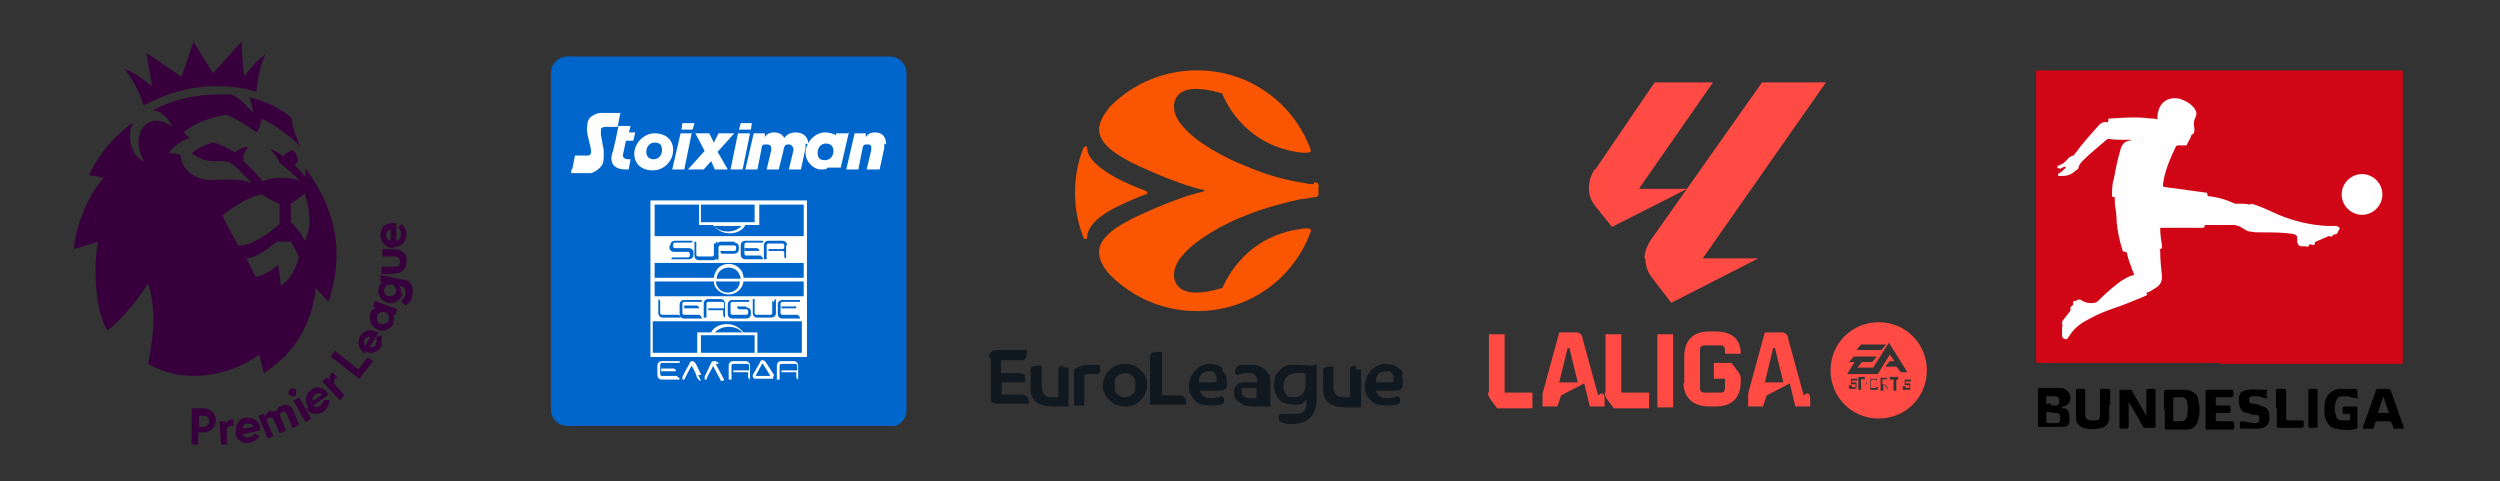 <?xml version="1.0" encoding="UTF-8"?>
<svg id="Layer_1" xmlns="http://www.w3.org/2000/svg" xmlns:xlink="http://www.w3.org/1999/xlink" version="1.1" viewBox="0 0 270 52">
  <rect x="0" y="0" width="270" height="52" fill="#333333" stroke="none"/>
  <!-- Generator: Adobe Illustrator 29.7.0, SVG Export Plug-In . SVG Version: 2.1.1 Build 23)  -->
  <defs>
    <style>
      .st0, .st1 {
        fill: none;
      }

      .st2 {
        fill: #ff4b44;
      }

      .st3 {
        fill: #37003c;
      }

      .st4 {
        fill: #fa5500;
      }

      .st1 {
        stroke: #fff;
        stroke-width: .1px;
      }

      .st5 {
        fill: #101820;
      }

      .st6 {
        clip-path: url(#clippath-1);
      }

      .st7 {
        fill: #06c;
      }

      .st8 {
        fill: #fff;
      }

      .st9 {
        fill: #d00515;
      }

      .st10 {
        fill: #fefefe;
      }

      .st11 {
        clip-path: url(#clippath);
      }
    </style>
    <clipPath id="clippath">
      <rect class="st0" x="59.4" y="6" width="38.5" height="40"/>
    </clipPath>
    <clipPath id="clippath-1">
      <rect class="st0" x="59.4" y="6" width="38.5" height="40"/>
    </clipPath>
  </defs>
  <g id="Layer_11" data-name="Layer_1">
    <g id="Layer_1-2">
      <g>
        <path class="st2" d="M172.3,18.3l6.4-9.4h6.3l-8,11.5h5.2l-8.1,4.1-1.7-2.1c-.6-.7-.8-1.4-.8-2.1s.2-1.3.6-2h.1Z"/>
        <path class="st2" d="M177.6,27.9c0-.6.3-1.4.7-2l12-17h6.9l-13.3,19h6l-9.4,4.8-2-2.6c-.6-.7-.8-1.5-.8-2.2h-.2.1Z"/>
        <g>
          <path class="st2" d="M160.8,42.3v-6.2h1.7v6.3h3v1.7h-3.8l-.6-.8c-.3-.4-.4-.6-.4-.9h.1Z"/>
          <path class="st2" d="M172.6,42.7l-1.7-6.2c0-.4-.4-.6-.6-.6h-1.9l-1.8,6.6v1.4h1.6l.4-1.2,2.5-1.3.6,2.5h1.6v-.6c0-.5,0-.6-.2-.8h-.2l-.3.2h0ZM168.4,41.3l.9-3.7h.2l.9,3.7h-2,0Z"/>
          <path class="st2" d="M173.4,42.3v-6.2h1.7v6.3h3v1.7h-3.8l-.6-.8c-.3-.4-.4-.6-.4-.9h.1Z"/>
          <rect class="st2" x="179" y="36.1" width="1.7" height="7.9"/>
          <path class="st2" d="M181.9,41.4v-2.9c0-1.7.9-2.7,2.7-2.7h.7c1.7,0,2.7.8,2.7,2.4h-1.7v-.4c0-.4-.2-.5-.5-.5h-1.7c-.4,0-.5.2-.5.5v4.1c0,.4.2.5.5.5h1.7c.4,0,.5-.2.5-.5v-1h-1.2v-1.7h1.9l.6.8c.3.3.4.6.4.9v.3c0,1.7-.9,2.7-2.7,2.7h-.7c-1.7,0-2.8-.9-2.8-2.7h0v.2s.1,0,.1,0Z"/>
          <path class="st2" d="M194.8,42.7l-1.7-6.2c0-.4-.4-.6-.6-.6h-1.9l-1.8,6.6v1.4h1.6l.4-1.2,2.5-1.3.6,2.5h1.6v-.6c0-.5,0-.6-.2-.8h-.2l-.3.2h0ZM190.6,41.3l.9-3.7h.2l.9,3.7h-2,0Z"/>
          <path class="st2" d="M203.9,41.2v.3h-.5v-.5h.4v.2c0-.2,0,0,0,0h.1Z"/>
          <path class="st2" d="M202.6,41.2v.7h-.5v-.7h.4c0-.2,0,0,0,0h.1Z"/>
          <path class="st2" d="M201.5,41.2v.3h-.5v-.5h.4v.2c0-.2,0,0,0,0h.1Z"/>
          <path class="st2" d="M201.5,41h-.5v.5h.5v-.5c0,.2,0,0,0,0ZM202.6,41h-.5v.8h.5v-.8c0,.2,0,0,0,0ZM202.6,41h-.5v.8h.5v-.8c0,.2,0,0,0,0ZM201.5,41h-.5v.5h.5v-.5c0,.2,0,0,0,0ZM201.5,41h-.5v.5h.5v-.5c0,.2,0,0,0,0ZM202.6,41h-.5v.8h.5v-.8c0,.2,0,0,0,0ZM203.8,41h-.5v.5h.5v-.5c0,.2,0,0,0,0ZM203.8,41h-.5v.5h.5v-.5c0,.2,0,0,0,0ZM202.6,41h-.5v.8h.5v-.8c0,.2,0,0,0,0ZM201.5,41h-.5v.5h.5v-.5c0,.2,0,0,0,0ZM201.5,41h-.5v.5h.5v-.5c0,.2,0,0,0,0ZM202.6,41h-.5v.8h.5v-.8c0,.2,0,0,0,0ZM203.8,41h-.5v.5h.5v-.5c0,.2,0,0,0,0ZM203.8,41h-.5v.5h.5v-.5c0,.2,0,0,0,0ZM202.6,41h-.5v.8h.5v-.8c0,.2,0,0,0,0ZM201.5,41h-.5v.5h.5v-.5c0,.2,0,0,0,0ZM202.9,34.8c-2.9,0-5.2,2.3-5.2,5.2s2.3,5.2,5.2,5.2,5.2-2.3,5.2-5.2-2.3-5.2-5.2-5.2ZM201,37.2h2.7l-.5.6h-2.7l.5-.6h0ZM200.4,41.8h0v.2h-.7v-.4h.3v.2h.4v-.3h-.5v-.6h.7v.2h-.6v.2h.5v.6h0ZM201.6,41.3h0v.2h-.6v.6h-.3v-1.4h.7v.6h.2ZM202.8,41.8v.3h-.8v-1.2h.7v.9h.1ZM202.9,40.4h-3.4l.8-1.3h-.6l.5-.6h2.5l-.5.6h-1.1l-.5.6h1.7l1.7-2.7,2,3.2h-.7l-.5-.6h-1.2l.5-.6h.5l-.5-.7-1.3,2.1h.1ZM203.9,42.2l-.3-.6h-.2v.6h-.3v-1.4h.7v.6h-.2l.3.6h-.2s.2.2.2.2ZM205.2,41h-.4v1.2h-.3v-1.2h-.4v-.3h.9v.3h.2ZM206.2,42.1h-.7v-.4h.3v.2h.4v-.3h-.5v-.6h.7v.2h-.6v.2h.5v.5h0v.4h0v-.2h0ZM206.5,40.8h-.2.2ZM206.6,41h0v-.2h0v.2-.2h0v.2h0ZM203.8,41h-.4v.5h.5v-.5h-.1ZM202.6,41h-.4v.8h.5v-.7h-.1ZM201.4,41h-.4v.5h.5v-.5h-.1ZM201.5,41h-.5v.5h.5v-.5c0,.2,0,0,0,0ZM202.6,41h-.5v.8h.5v-.8c0,.2,0,0,0,0ZM203.8,41h-.5v.5h.5v-.5c0,.2,0,0,0,0ZM203.8,41h-.5v.5h.5v-.5c0,.2,0,0,0,0ZM202.6,41h-.5v.8h.5v-.8c0,.2,0,0,0,0ZM201.5,41h-.5v.5h.5v-.5c0,.2,0,0,0,0ZM201.5,41h-.5v.5h.5v-.5c0,.2,0,0,0,0ZM202.6,41h-.5v.8h.5v-.8c0,.2,0,0,0,0ZM203.8,41h-.5v.5h.5v-.5c0,.2,0,0,0,0ZM203.8,41h-.5v.5h.5v-.5c0,.2,0,0,0,0ZM202.6,41h-.5v.8h.5v-.8c0,.2,0,0,0,0ZM201.5,41h-.5v.5h.5v-.5c0,.2,0,0,0,0ZM201.5,41h-.5v.5h.5v-.5c0,.2,0,0,0,0ZM201.5,41h-.5v.5h.5v-.5c0,.2,0,0,0,0Z"/>
          <path class="st2" d="M201.5,41.2v.3h-.5v-.5h.4v.2c0-.2,0,0,0,0h.1Z"/>
          <path class="st2" d="M202.6,41.2v.7h-.5v-.7h.4c0-.2,0,0,0,0h.1Z"/>
          <path class="st2" d="M203.9,41.2v.3h-.5v-.5h.4v.2c0-.2,0,0,0,0h.1Z"/>
        </g>
      </g>
    </g>
    <g class="st11">
      <g class="st6">
        <g>
          <path class="st7" d="M96.1,46h-34.8c-1,0-1.8-.8-1.8-1.8V7.9c0-1,.8-1.8,1.8-1.8h34.8c1,0,1.8.8,1.8,1.8v36.4c0,1-.8,1.8-1.8,1.8"/>
          <rect class="st8" x="70.3" y="21.7" width="16.8" height="16.8"/>
          <rect class="st1" x="70.3" y="21.7" width="16.8" height="16.8"/>
          <path class="st7" d="M75.7,22.1h5.8v1.9h-5.8v-1.9ZM80.1,24.4c-.4.4-.9.6-1.5.6s-1.1-.2-1.5-.6h3ZM70.7,22.1h4.8v2.2h1.5c.5.6,1.1.9,1.8.9s1.4-.3,1.7-.9h1.5v-2.2h4.8v3.4h-16.1v-3.4h0ZM70.7,28.4h16.1v1.6h-6.5c0-.8-.7-1.5-1.6-1.5s-1.5.6-1.6,1.5h-6.4v-1.6h0ZM77.4,30.1c0-.7.6-1.2,1.3-1.2s1.2.5,1.3,1.2h-2.6ZM79.9,30.4c0,.7-.6,1.2-1.3,1.2s-1.2-.5-1.3-1.2h2.6ZM77.1,30.4c0,.8.8,1.4,1.6,1.4s1.5-.6,1.6-1.4h6.5v1.6h-16.1v-1.6h6.5,0ZM81.5,38.1h-5.8v-1.9h5.8v1.9ZM77.2,35.9c.4-.4.9-.6,1.5-.6s1.1.2,1.5.6h-3ZM81.8,38.1v-2.2h-1.5c-.5-.6-1.1-.9-1.8-.9s-1.4.3-1.7.9h-1.5v2.2h-4.8v-3.4h16.1v3.4h-4.8,0Z"/>
          <path class="st8" d="M85.9,39h-1.5c-.3,0-.5.2-.5.5v1.5h.3v-1.5s0-.2.2-.2h1.5s.2,0,.2.2v.5h-1.7v.2h1.6v.5c0,.2.2.3.2.3h0v-1.5c0-.3-.2-.5-.5-.5"/>
          <path class="st8" d="M80.7,39h-1.5c-.3,0-.5.2-.5.5v1.5h.3v-1.5s0-.2.2-.2h1.5s.2,0,.2.2v.5h-1.7v.2h1.6v.5c0,.2.2.3.2.3h0v-1.5c0-.3-.2-.5-.5-.5"/>
          <path class="st8" d="M71.4,39.9h0v.2h1.6s0-.3-.3-.3h-1.5.2Z"/>
          <path class="st8" d="M73.2,40.6h-1.7s-.2,0-.2-.2v-1s0-.2.2-.2h1.9v-.2h-1.9c-.3,0-.5.2-.5.5v1c0,.3.2.5.5.5h1.9s0-.3-.3-.3"/>
          <path class="st8" d="M83.6,40.5l-.9-1.4s-.2-.2-.3-.2-.3,0-.3.2l-.8,1.4v.2h0s0,.2.3.2h1.9v-.2h0M82.4,39.3h0l.5.8.3.5h-1.6l.7-1.3h.2,0Z"/>
          <path class="st8" d="M77.6,39.2s-.2-.2-.4-.2h0c-.2,0-.3,0-.4.2l-.7,1.5v.3h.2c0-.3.7-1.3.7-1.5h0s.7,1.3.8,1.5c0,.2.3.2.4,0h0l-.9-1.7h.3Z"/>
          <path class="st8" d="M75.7,40.4l-.6-1.2h0s-.2-.2-.3-.2h0s-.3,0-.3.2l-.6,1.1-.2.4h0v.3h.2s.7-1.4.8-1.5h0s.3.5.5,1c0,.3.3.5.3.6h.2l-.3-.6h.3Z"/>
          <path class="st7" d="M75.6,34h-1.7s-.2,0-.2-.2v-1s0-.2.2-.2h1.9v-.2h-1.9c-.3,0-.5.2-.5.5v1c0,.3.2.5.5.5h1.9s0-.3-.2-.3"/>
          <path class="st7" d="M73.9,33.1h0v.2h1.6s0-.3-.3-.3h-1.5.2Z"/>
          <path class="st7" d="M73.2,34h-1.7s-.2,0-.2-.2v-1.2c0-.2-.2-.3-.2-.3h0v1.5c0,.3.2.5.5.5h1.9s0-.3-.3-.3"/>
          <path class="st7" d="M78,32.3h-1.5c-.3,0-.5.2-.5.5v1.5h.3v-1.5s0-.2.2-.2h1.5s.2,0,.2.2v.5h-1.7v.2h1.6v.5c0,.2.2.3.2.3h0v-1.5c0-.3-.2-.5-.5-.5"/>
          <path class="st7" d="M85.9,33.1h-1.5v.2h1.6s0-.3-.3-.3"/>
          <path class="st7" d="M86.2,34h-1.7s-.2,0-.2-.2v-1s0-.2.2-.2h1.9v-.2h-1.9c-.3,0-.5.2-.5.5v1c0,.3.2.5.5.5h1.9s0-.3-.2-.3"/>
          <path class="st7" d="M80.6,33.1h-1s0,.3.3.3h.7s.2,0,.2.2v.2s0,.2-.2.2h-1.5s-.2,0-.2-.2v-1s0-.2.2-.2h1.8v-.2h-1.8c-.3,0-.5.2-.5.5v1c0,.3.2.5.5.5h1.5c.3,0,.5-.2.5-.5v-.2c0-.3-.2-.5-.5-.5"/>
          <path class="st7" d="M83.4,32.5v1.3s0,.2-.2.2h-1.5s-.2,0-.2-.2v-1.5h-.2v1.5c0,.3.2.5.5.5h1.5c.3,0,.5-.2.5-.5v-1.5h0s-.2,0-.2.3"/>
          <path class="st7" d="M77.1,26.3v1.2s0,.2-.2.2h-1.5s-.2,0-.2-.2v-1.4h-.2v1.5c0,.3.2.5.5.5h1.5c.3,0,.5-.2.5-.5v-1.5h0s-.2,0-.2.2"/>
          <path class="st7" d="M85,26.5c0-.3-.2-.5-.5-.5h-1.5c-.3,0-.5.2-.5.5v1.5h.3v-1.5s0-.2.2-.2h1.5s.2,0,.2.2v.2s0,.2-.2.2h-1.5v.2h1.5s.2,0,.2.2v.4c0,.2.2.2.2.2h0v-1.4h.1Z"/>
          <path class="st7" d="M79.4,26.1h-1.5c-.3,0-.5.2-.5.5v1.5h0s.2,0,.2-.2v-1.2s0-.2.2-.2h1.5s.2,0,.2.2v.2s0,.2-.2.2h-1.5s0,.3.2.3h1.3c.3,0,.5-.2.5-.5v-.2c0-.3-.2-.5-.5-.5"/>
          <path class="st7" d="M72.3,26.5v.2c0,.3.2.5.5.5h1.5s.2,0,.2.2v.2s0,.2-.2.2h-1.6c-.2,0-.2.2-.2.2h1.9c.3,0,.5-.2.5-.5v-.2c0-.3-.2-.5-.5-.5h-1.5s-.2,0-.2-.2v-.2s0-.2.2-.2h1.7c.2,0,.2-.2.2-.2h-1.9c-.3,0-.5.2-.5.5"/>
          <path class="st7" d="M80.4,26.9h0v.2h1.6s0-.3-.3-.3h-1.5.2Z"/>
          <path class="st7" d="M82.2,27.6h-1.6s-.2,0-.2-.2v-1s0-.2.2-.2h1.8v-.2h-1.9c-.3,0-.5.2-.5.5v1c0,.3.2.5.5.5h1.9s0-.3-.2-.3"/>
          <path class="st8" d="M91.7,14.4h-1.4v.2c-.4-.2-.8-.3-1.2-.3-1.1,0-2.1,1.1-2.1,2.2s1,1.8,1.6,1.8.6,0,.8-.2h1.4l.9-3.9h0v.2ZM90,16.4c0,.5-.4.9-.9.9s-.8-.2-.8-.8.4-1,.9-1,.9.3.8,1"/>
          <polygon class="st8" points="78.6 18.3 77.2 18.3 76.8 17.4 76 18.3 74.3 18.3 76.1 16.3 75.1 14.4 76.6 14.4 77.1 15.4 77.6 14.4 79.3 14.4 77.5 16.4 78.6 18.3"/>
          <path class="st8" d="M87,15.5v.5l-.5,2.3h-1.3l.5-2.1c0-.3-.2-.6-.5-.6s-.5,0-.6.7l-.5,2h-1.3l.5-2.1c0-.3,0-.6-.5-.6s-.5,0-.6.7l-.4,2h-1.3l.9-3.9h1.2v.4c.2-.3.5-.5,1-.5s.9.2,1.1.6c.3-.4.7-.6,1.2-.6.9,0,1.4.5,1.4,1.3"/>
          <path class="st8" d="M95.5,15.5v.5l-.5,2.3h-1.4l.5-2.1v-.2c0-.2,0-.4-.4-.4s-.5,0-.6.7l-.4,2h-1.3l.9-3.9h1.2v.4c.2-.3.5-.5,1-.5.8,0,1.2.5,1.2,1.3"/>
          <path class="st8" d="M72.7,16.2c0,1.2-1,2.2-2.2,2.2s-2-.7-2-1.8,1-2.2,2.2-2.2,2,.7,2,1.8M69.8,16.4c0,.5.3.8.8.8s.9-.4.9-1-.3-.8-.8-.8-.9.4-.9,1"/>
          <path class="st8" d="M67.9,14.4l.2-.8h-1.3s-.6,3-.7,3c-.3,1.3.5,1.7,1.5,1.7s.2,0,.3,0l.2-1.1h-.2c-.5,0-.7-.2-.6-.6l.3-1.4h.8l.2-.9h-.8,0Z"/>
          <polygon class="st8" points="72.6 18.3 73.5 14.4 74.7 14.4 73.9 18.3 72.6 18.3"/>
          <polygon class="st8" points="78.9 18.3 79.7 14.4 81 14.4 80.2 18.3 78.9 18.3"/>
          <path class="st8" d="M61.8,18.3l.3-1.5h1.3c.2,0,.3,0,.4-.2s0-.4,0-.6c0,0-.4-1.6-.4-1.8,0-.7,0-1.4.6-1.7.3-.2.6-.3.9-.3h2.1l-.3,1.5h-1.2c-.2,0-.4,0-.6.2v.7l.3,1.6v.6c0,.5,0,.9-.4,1.3-.3.3-.6.5-1,.6h-2.1v-.2h0v-.2Z"/>
          <polygon class="st8" points="73.7 13.3 73.6 14 74.8 14 75 13.3 73.7 13.3"/>
          <polygon class="st8" points="80 13.3 79.8 14 81.1 14 81.2 13.3 80 13.3"/>
        </g>
      </g>
    </g>
    <g>
      <g>
        <path class="st9" d="M239.7,39.2h-19.6c-.1,0-.2,0-.2-.2V7.8c0-.1,0-.2.2-.2h39.2c.1,0,.2,0,.2.2v31.3c0,.1,0,.2-.2.2h-19.6,0Z"/>
        <path class="st10" d="M232.6,24.1c.2,0,.4.2.6.3,0,0,.1.1.1.2,0,.7.1,1.3.2,2,0,.1,0,.3-.2.3s0,0,0,.2c0,.9.1,1.9.2,2.8,0,.5-.2.9-.7,1.2-.3.2-.6.4-.9.5,0,0-.2,0,0,.2,0,0,0,.1-.1.1-.6.3-1.2.5-1.9.8-1.2.5-2.4.8-3.6,1.4-.8.4-1.6.8-2.2,1.4-.3.3-.5.6-.7.9-.1.2-.2.3-.4.2-.2,0-.3-.2-.3-.4v-.8s.1-.3,0-.4c0,0,0-.3.1-.4h0c.2-.3.5-.6.7-.9,0,0,.2-.2.1-.4,0,0,0-.2.2-.3,0,0,.1,0,.1-.2s0-.3.2-.3h.1c.2-.2.5-.2.7,0,.4.2.8.3,1.3.2.2,0,.4-.2.6-.4.7-.7,1.4-1.3,2.2-1.9.5-.3.9-.6,1.5-.7-.1-.3-.2-.5-.3-.8-.2-.5-.4-1.1-.5-1.6,0,0,0-.1-.2-.1s-.3-.1-.3-.3c-.3-.9-.5-1.9-.6-2.9,0-.7-.1-1.4-.2-2v-.7h0c-.2,0-.3,0-.3-.2,0-.6,0-1.2.2-1.8.2-1.1.4-2.1.7-3.1.1-.5.4-.9.9-1,0,0,.2,0,.3-.1h-.8c-.5,0-1.1,0-1.6-.1-.1,0-.2,0-.3.1-.8.7-1.7,1.4-2.5,2.2-.2.2-.4.4-.5.7,0,.2-.1.3-.3.4-.4.4-.9.6-1.4.6h-.4c-.2,0-.2-.2,0-.3.2-.1.3-.2.5-.4,0,0,.2-.1.2-.3-.2,0-.4.1-.5.2h-.2s-.1,0-.2-.1v-.2c.1,0,.2,0,.3-.1.3-.1.5-.3.7-.5.2-.3.4-.4.7-.5.1,0,.1-.1.2-.2.8-1.1,1.7-2.1,2.6-3.1.2-.2.5-.4.8-.3.1,0,.2,0,.2-.2s0-.2.2-.2c1.5-.1,2.9-.2,4.4,0,.2,0,.5,0,.7.1,0-.3,0-.6.1-.9.3-1.2,1.4-1.6,2.4-1.3.6.2,1.1.5,1.5,1,.2.3.3.6.1,1s-.2.8-.1,1.2c0,.2,0,.5-.2.6-.1,0-.2.2-.2.3-.1.3-.3.5-.4.8,0,.1-.1.1-.2.1h-.8s-.1,0-.2.1c-.6,1.3-1.2,2.6-1.4,4.1,0,.2,0,.3.2.3,1.5.2,3,.4,4.4.6.1,0,.2,0,.2.2s.1.2.2.2c1,.1,1.9.4,2.8.8h.6c.3,0,.6,0,1,.1h0c.2-.2.3,0,.5,0,.9.3,1.7.7,2.6,1.1,1.7.7,3.4,1.1,5.2,1.2h.8c.2,0,.5,0,.6.3h0c-.2.2-.2.5-.4.6-.2,0-.3,0-.4.2,0,0-.2.1-.3,0h-.1c-.5.2-.9.4-1.4.6,0,0-.1,0-.1.2s-.2.2-.4.1h-.2c0,.2-.2.3-.4.2h-.2c-.4,0-.6,0-.7-.5v-.5c0-.1-.1-.2-.3-.3-1.1-.2-2.2-.2-3.2-.2s-1.1,0-1.6-.1c-.3,0-.5-.2-.7-.3-.3-.2-.7-.4-1.1-.4h-3s-.1,0-.1.1,0,.2-.2.2h-5.1l-.2-.5h0Z"/>
        <path class="st10" d="M257.3,21c0,1.2-1,2.2-2.2,2.2s-2.2-1-2.2-2.2,1-2.2,2.2-2.2,2.2,1,2.2,2.2Z"/>
      </g>
      <g>
        <path d="M231.8,45v-2.7c0-.2,0-.3.3-.3h.5c.1,0,.2,0,.2.2v3.8c0,.1,0,.2-.2.2h-.8c-.2,0-.3,0-.4-.2-.5-.9-1-1.8-1.5-2.6h0s0,0,0,0v2.6c0,.2-.1.3-.3.3h-.5c-.1,0-.2,0-.2-.2v-3.8c0-.1,0-.2.2-.2h.9c.2,0,.3,0,.3.2.5.9,1,1.7,1.5,2.6v.2h0Z"/>
        <path d="M222.6,44.1h.3c.4,0,.6.5.6.9v.5c0,.4-.3.6-.7.6h-2.5c-.1,0-.2,0-.2-.2v-3.8s0-.2.2-.2h2.1c.5,0,.8.2,1.1.6.3.6,0,1.2-.6,1.4h-.1l-.2.2h0ZM221.6,44.5h-.4c-.1,0-.2,0-.2.2v.8s0,.2.2.2h1c.2,0,.3-.2.3-.4v-.3c0-.3-.2-.4-.4-.4h-.5ZM221.5,43.8h.5c.3,0,.4-.2.4-.5s-.1-.5-.4-.5h-1v.8s0,.2.1,0h.4v.2Z"/>
        <path d="M233.7,44.2v-1.9c0-.1.1-.2.3-.2h1.8c.4,0,.7,0,1.1.3.3.2.5.4.5.8.2.7.2,1.5,0,2.2-.2.6-.6,1-1.2,1h-2.3c0,0-.1,0-.1-.2v-2s-.1,0-.1,0ZM234.7,44.1v1.2s0,.2.1.2h.8c.3,0,.5-.2.6-.5.1-.5.1-1.1,0-1.6,0-.3-.3-.5-.6-.5h-.7c-.1,0-.2,0-.2.2v1.1h0Z"/>
        <path d="M254.7,43c-.3,0-.7,0-1-.2h-.8c-.3,0-.5.2-.6.5-.2.5-.2,1.1,0,1.6,0,.3.3.5.6.5h.9v-.7h-.6c-.1,0-.2,0-.2-.2v-.4s0-.2.2-.2h1.3s.1,0,.1.2v2s0,.2-.1.2c-.7.2-1.4.2-2.1,0-.7,0-1.1-.6-1.3-1.2-.1-.6-.1-1.1,0-1.7.2-.8.6-1.2,1.5-1.4h1.8q.2,0,.2.3v.8h.1Z"/>
        <path d="M227.8,43.7v1.4c0,.5-.3,1-.8,1.1-.7.2-1.4.2-2,0-.5-.2-.8-.5-.8-1.1v-2.9c0-.1,0-.2.2-.2h.6c.1,0,.2,0,.2.2v2.5c0,.5.2.7.7.7h.5c.3,0,.4-.2.4-.5v-2.7c0-.1,0-.2.2-.2h.7c.1,0,.2,0,.2.2v1.5h0Z"/>
        <path d="M259.6,46.3h-1.1c0-.2-.1-.4-.2-.6,0,0-.1-.2-.2-.2h-1.3c-.1,0-.2,0-.3.2,0,.2-.1.4-.2.6h-1.1v-.2c.5-1.3.9-2.6,1.4-3.9,0-.2.1-.2.3-.2h1c.1,0,.2,0,.3.2.5,1.3.9,2.6,1.4,3.9v.2h0ZM258,44.6c-.2-.6-.4-1.2-.6-1.8h0c-.2.6-.4,1.2-.6,1.8h1.2Z"/>
        <path d="M238.2,44.2v-1.9c0-.1,0-.2.2-.2h2.6c.1,0,.2,0,.2.2v.3c0,.2,0,.3-.3.3h-1.4c-.1,0-.2,0-.2.2v.5s0,.2.2.2h1.2c.1,0,.2,0,.2.2v.4s0,.2-.2.2h-1.2c-.1,0-.2,0-.2.2v.5s0,.2.2.2h1.5c.2,0,.3.1.3.3v.4s0,.2-.2.2h-2.7c-.1,0-.2,0-.2-.2v-1.9h0Z"/>
        <path d="M244.9,43c-.3,0-.6,0-.9-.2h-.8c-.2,0-.3.2-.3.4s0,.3.3.4c.3,0,.6,0,.9.2.8.2,1,.5,1,1.3s-.4,1.1-1.2,1.2h-1.8c-.1,0-.2,0-.2-.2v-.4c0-.1,0-.2.2-.2.5,0,.9.2,1.4.2s.5-.2.5-.5,0-.3-.3-.4c-.3,0-.6,0-.9-.2-.7,0-1-.5-1-1.4s.4-1,1-1.1,1.2,0,1.8,0,.2,0,.2.2v.6h.1Z"/>
        <path d="M245.8,44.1v-1.9s0-.2.2-.2h.6c.2,0,.3,0,.3.3v2.9c0,.1,0,.2.3.2h1.4c.1,0,.2,0,.2.2v.3c0,.2,0,.3-.3.3h-2.4c-.1,0-.2,0-.2-.2v-1.9h-.1Z"/>
        <path d="M249.3,44.1v-1.9c0-.1,0-.2.2-.2h.6c.1,0,.2,0,.2.2v3.8c0,.1,0,.2-.2.2h-.6c-.1,0-.2,0-.2-.2,0,0,0-1.9,0-1.9Z"/>
      </g>
    </g>
    <path class="st3" d="M23.9,48.1l-.2-2.6h.6v.3c.1-.2.4-.4.7-.5h.2v.7h-.2c-.4,0-.6.3-.5.7v1.3c.1,0-.6,0-.6,0h0ZM25.5,46.7c-.1-.7.2-1.5,1.1-1.6.6,0,1.4.2,1.5,1.1v.3l-1.9.4c.1.3.4.4.7.3.3,0,.5-.2.6-.4l.5.3c-.2.4-.6.6-1,.7-.8.2-1.5-.3-1.6-1.1h0ZM26.7,45.7c-.3,0-.5.3-.5.6l1.2-.2c-.1-.3-.4-.4-.7-.3h0ZM28.9,47.3l-1-2.4.6-.2.2.3s0-.4.4-.6c.3,0,.6,0,.8,0h0c.1-.4.4-.6.6-.6.5-.2,1,0,1.2.6l.6,1.5-.7.3-.6-1.4c-.1-.3-.3-.4-.5-.3-.3,0-.3.3-.2.6l.6,1.4-.7.3-.6-1.4c-.1-.3-.3-.4-.5-.3-.3,0-.3.3-.2.6l.6,1.4-.7.3h.1ZM31.8,42.8c-.2,0-.5,0-.6-.2s0-.5.2-.6.5,0,.6.2c0,.2,0,.5-.2.6ZM33,45.6l-1.3-2.3.6-.4,1.3,2.3-.6.4ZM33.3,44c-.4-.6-.4-1.4.3-1.9.5-.4,1.3-.4,1.8.4,0,0,0,0,0,.2l-1.6,1.1c.2.2.6.2.8,0s.4-.4.4-.6h.6c0,.5-.3.9-.6,1.2-.7.5-1.5.4-1.9-.3h.1ZM34,42.6c-.2.2-.3.5-.2.7l1-.7c-.2-.2-.5-.2-.7,0h0ZM36.6,43.1l-1.8-1.9.5-.4.3.2c0-.3,0-.5.2-.7,0,0,0,0,.2,0l.5.5s0,0-.2,0c-.3.2-.3.6,0,.9l.9,1-.5.5h-.1ZM35.7,38.5l.5-.6,2.5,2,1-1.3.6.4-1.5,1.9s-3.1-2.4-3.1-2.4ZM39.4,38.2c-.6-.4-.9-1.2-.5-1.9.3-.5,1-.9,1.8-.4,0,0,0,0,.2,0l-1,1.6c.3,0,.6,0,.7-.3,0-.2.2-.5,0-.8l.6-.2c0,.4,0,.8,0,1.2-.4.7-1.2.9-1.9.5l.2.2ZM39.4,36.6c-.2.3,0,.6,0,.8l.6-1c-.3,0-.5,0-.7.3h.1ZM42.5,34.9c-.2.6-1.1,1-1.7.7-.7-.3-1-1-.8-1.7,0-.4.4-.6.6-.6l-.3-.2.2-.6,2.4.9-.2.6h-.3c.2.2.2.5,0,.8h0ZM40.7,34.1c0,.4,0,.7.4.9.4,0,.7,0,.9-.4,0-.4,0-.7-.4-.9-.4,0-.7,0-.9.4ZM43.5,31.7c-.2.7-.9,1.2-1.6,1-.7-.2-1.2-.9-1-1.6,0-.3.3-.5.5-.6h-.3c0-.1,0-.8,0-.8l2.4.5c.5,0,.8.3,1,.7,0,.3.2.6,0,1,0,.5-.4.9-.7,1.1l-.5-.5c.2,0,.4-.4.5-.7,0-.5,0-.8-.5-.9h-.2c.2.2.2.5.2.8ZM41.5,31.2c0,.4,0,.7.5.8.4,0,.7-.2.8-.5,0-.4-.2-.7-.5-.8-.4,0-.7.2-.8.5ZM42.6,29.6h-1.4v-.8h1.3c.5,0,.7-.1.7-.5s-.2-.6-.6-.6h-1.3v-.8h1.4c1,.1,1.3.8,1.2,1.4,0,.6-.4,1.3-1.3,1.2h0ZM42.5,26.8c-.7,0-1.4-.5-1.4-1.4s.5-1.3,1.4-1.3.2,0,.3,0v1.9c.3,0,.5-.3.5-.7s0-.5-.3-.7l.4-.4c.3.3.5.7.5,1.1,0,.8-.6,1.4-1.4,1.4h0ZM41.7,25.4c0,.3.2.6.5.6v-1.2c-.3,0-.5.3-.5.6ZM20.7,48.1v-4h1.2c.8,0,1.4.5,1.4,1.3s-.6,1.3-1.4,1.3h-.5v1.3h-.8,0ZM21.5,46.1h.4c.4,0,.7-.2.7-.6s-.3-.6-.7-.6h-.4s0,1.2,0,1.2ZM13.6,7.5c1.6.7,2.6,1.7,2.8,1.8,0-.4-.4-2.4-.6-3.6.9.6,3.1,2.1,3.8,2.6.3-.9,1.3-3.8,1.3-3.8,0,0,1.8,2.9,2.1,3.4.4-.4,2.5-2.8,3.1-3.4,0,1.4.2,3.4.3,3.7.1-.1.9-1.3,2.3-2.4-.6,1.2-.9,2.8-1,4.1-1.4-.4-2.8-.6-4.3-.6-2.9,0-5.5.8-7.9,2.1-.4-1.3-1.1-2.8-2-3.9h.1ZM13.6,7.5c1.6.7,2.6,1.7,2.8,1.8,0-.4-.4-2.4-.6-3.6.9.6,3.1,2.1,3.8,2.6.3-.9,1.3-3.8,1.3-3.8,0,0,1.8,2.9,2.1,3.4.4-.4,2.5-2.8,3.1-3.4,0,1.4.2,3.4.3,3.7.1-.1.9-1.3,2.3-2.4-.6,1.2-.9,2.8-1,4.1-1.4-.4-2.8-.6-4.3-.6-2.9,0-5.5.8-7.9,2.1-.4-1.3-1.1-2.8-2-3.9h.1ZM35.4,32.5l-1.3-1.4c-.4,3.8-2.2,7-5.6,9.2l-.5-2c-2.9,2.1-7.8,3.4-12,1,.5-2.7,1-5.4,0-8.7-2.3,3.6-4.4,5.1-4.4,5.1-1.6-2.7-1.4-8-1-9.6l-2.6.8c0-1.8,1.3-5.6,3.2-7.7l-1.6-.3h0c1.1-2.3,2.8-4.3,4.8-5.7h0c-.6,1-.6,3.4,1.2,4.3-.8-1.3-.9-3,0-3.9.8-.9,2.1-.6,3,.1-.3-.7-1-1.7-2.1-1.8h0c2.1-1.1,4.5-1.7,7.1-1.7s.9,0,1.4,0h0c.7.3,1.8,1.3,2.3,2,0,0,0-.8-.4-1.7,2.8.7,4.1,1.8,4.6,2.3.1,1.2.5,1.9.9,3-.9-1-3.1-2.6-4.2-3,0,0,0,1-.5,1.5-2.1-1.5-3.2-1.9-3.2-1.9-2.3.3-3.8,1.2-4.7,1.9l.7.6c-1.4.4-2.3,1.6-2.3,1.6l1.3.2s-.1,1.5,1.7,2.4c1.6.8,3.8-.2,6,.7-1.4-1.6-2.4-2.3-2.4-2.3,0,0-.6-.1-.9-.1-.5,0-1.2.1-2-.2-.4-.1-.8-.4-1.2-.6,0,0,1-1,2.4-1.2,0,0,1.3.4,2.3,1.1.7-.7,1.4-.6,1.4-.6,0,0-.7.7-.5,1.5,1,.9,2.1,2.2,2.1,2.2,1.1-.6,3.6-.5,4.1.1-.6-.8-1.6-1.5-2.3-2.1,0-.3-.9-1.4-1-1.5,0,0,.7.2,1.4.8.2-.3.5-.5,1-.7.5.4.6,1.1.6,1.2-.2.3-.4.4-.4.4l1.2,1.3v-.9c2.9,3.9,4.4,8.5,2.5,14.3h0ZM30.2,24v-2s-.9-.3-1.9-1c-2,.3-4.3,2.3-4.3,2.3,0,0,.8,1.5,1.7,3.2,1.5.2,3.8-1.7,4.5-2.3v-.2ZM32.2,27.7s-.2-.8-.8-1.6h-1.5s-2.1,1.8-3.3,1.8c0,0,.7,1.3,1,2,.7-.1,1.9-.7,2.4-1.3,0,0,.3,1,.3,2.3.7-.4,1.6-1.5,2-3.2h-.1ZM32.8,21c-.8.6-1.4,1-1.4,1v2c.6.6,1.1,1.1,1.5,2,.8-1.4.6-3.4,0-5.1h-.1Z"/>
  </g>
  <g>
    <g>
      <path class="st5" d="M151.5,40.3c0-.2-.2-.4-.4-.5-.2-.1-.4-.3-.6-.4-.2,0-.5-.1-.8-.1-.3,0-.6,0-.9.2-.3.1-.5.3-.7.5-.2.2-.3.4-.5.7-.1.3-.2.6-.2.9,0,.4,0,.7.2,1,.1.3.3.5.5.7.2.2.4.3.7.4.3,0,.6.1.9.1.3,0,.7,0,1.1-.1.2,0,.4-.2.4-.2,0,0,0,0,0-.1,0,0,0,0,0-.1,0-.1,0-.2,0-.3,0,0-.1-.1-.2-.2h0s0,0,0,0c0,0-.2,0-.3.1-.2,0-.5.1-.8.1-.4,0-.7,0-.9-.2-.2-.2-.4-.4-.4-.6h0s1.7,0,1.7,0c.2,0,.5,0,.6,0,.2,0,.3-.1.4-.2,0,0,.2-.2.2-.3,0-.1,0-.3,0-.5,0-.2,0-.4-.1-.6ZM150.5,41.2c0,0-.2.1-.4.1h-1.5s0,0,0,0c0-.1,0-.3,0-.4,0-.1.1-.3.2-.4,0-.1.2-.2.3-.3.1,0,.3-.1.5-.1.2,0,.3,0,.4,0,.1,0,.2.1.3.2,0,0,.1.2.2.3,0,0,0,.2,0,.3,0,.2,0,.3,0,.4Z"/>
      <path class="st5" d="M132.1,39.8c-.2-.1-.4-.3-.6-.4-.2,0-.5-.1-.8-.1-.3,0-.6,0-.9.2-.3.1-.5.3-.7.5-.2.2-.3.4-.5.7-.1.3-.2.6-.2.9,0,.4,0,.7.2,1,.1.3.3.5.5.7.2.2.4.3.7.4.3,0,.6.1.9.1.3,0,.7,0,1.1-.1.2,0,.4-.2.4-.2,0,0,0,0,0-.1,0,0,0,0,0-.1,0-.1,0-.2,0-.3,0,0-.1-.1-.2-.2h0s0,0,0,0c0,0-.2,0-.3.1-.2,0-.5.1-.8.1-.4,0-.7,0-.9-.2-.2-.2-.4-.4-.4-.6h0s1.7,0,1.7,0c.2,0,.5,0,.6,0,.2,0,.3-.1.4-.2.1,0,.2-.2.2-.3,0-.1,0-.3,0-.5,0-.2,0-.4-.1-.6,0-.2-.2-.4-.4-.5ZM131.4,41.2c0,0-.2.1-.4.1h-1.5s0,0,0,0c0-.1,0-.3,0-.4,0-.1.1-.3.2-.4,0-.1.2-.2.3-.3.1,0,.3-.1.5-.1.2,0,.3,0,.4,0,.1,0,.2.1.3.2,0,0,.1.2.2.3,0,0,0,.2,0,.3,0,.2,0,.3,0,.4Z"/>
      <path class="st5" d="M136.3,39.7c-.2-.1-.4-.2-.7-.3-.3,0-.6,0-.9,0s-.4,0-.5,0c-.2,0-.3,0-.4.1-.1,0-.2.1-.3.2,0,0-.1.2-.1.3s0,.2,0,.3c0,0,.1.2.2.2,0,0,0,0,.1,0,0,0,.1,0,.2-.1,0,0,.2,0,.3-.1.1,0,.3,0,.5,0,.4,0,.7,0,.8.2.2.1.3.4.3.6v.2h0s0,0-.3,0c-.2,0-.4,0-.6,0s-.5,0-.7,0c0,0,0,0,0,0h0s0,0,0,0c0,0,0,0,0,0,0,0,0,0,0,0,0,0,0,0,0,0,0,0,0,0,0,0,0,0,0,0,0,0,0,0,0,0,0,0-.3,0-.6.2-.7.4-.2.2-.2.4-.2.6,0,0,0,0,0,0,0,0,0,.1,0,.2h0c0,.2,0,.3.1.4,0,.2.2.4.4.5.2.1.4.3.6.4.2,0,.6.1.9.1.5,0,.8,0,1.2,0,.2,0,.4,0,.5,0,0,0,.1,0,.2,0v-2.5c0-.4,0-.7-.1-.9-.1-.2-.3-.4-.5-.6ZM135.8,43h0c0,0-.2,0-.3,0-.1,0-.3,0-.4,0h0c0,0-.1,0-.2,0,0,0,0,0,0,0,0,0,0,0,0,0,0,0,0,0,0,0-.5,0-.7-.3-.8-.5,0,0,0-.3,0-.5,0,0,0,0,0,0,0,0,0-.1.2-.1,0,0,.1,0,.2,0,0,0,0,0,.1,0,0,0,.2,0,.3,0,0,0,.2,0,.2,0,.3,0,.5,0,.6,0,0,0,0,0,0,0h0v1.2Z"/>
      <path class="st5" d="M127.7,42.7h-2.2v-4.6c0-.1,0-.1-.2-.1h-.4c-.4,0-.7.2-.7.6v5.1h3.9v-.4c0-.2,0-.3-.2-.4-.2-.2-.4-.2-.4-.2Z"/>
      <path class="st5" d="M114.9,39.5c-.2,0-.3,0-.4.1-.1,0-.2.2-.2.4v2.9h0s0,0-.2,0c0,0-.2,0-.4,0-.4,0-.7,0-.9-.3-.2-.2-.3-.5-.3-.8v-2.3s0,0-.2,0c-.1,0-.2,0-.4,0-.2,0-.3,0-.4.1-.1,0-.2.2-.2.4v2c0,.6.2,1.1.6,1.4.4.3,1,.5,1.9.5s.4,0,.6,0c.2,0,.3,0,.5,0,.1,0,.3,0,.4,0,0,0,.1,0,.1,0v-4.2s0,0-.2,0c-.1,0-.2,0-.4,0Z"/>
      <path class="st5" d="M118.7,39.4c-.1,0-.2,0-.4,0-.1,0-.3,0-.4,0-.3,0-.5,0-.7,0-.2,0-.4.1-.6.2-.2,0-.3.1-.4.2,0,0-.1,0-.2.1v3.9h1.1v-3.3h0c0,0,.1,0,.3-.1.1,0,.3,0,.6,0s.2,0,.3,0c0,0,.2,0,.2,0,0,0,.1,0,.2,0,0,0,0,0,0,0,0,0,0-.1.1-.2,0,0,0-.2,0-.4s0-.2,0-.3c0,0-.1-.1-.2-.2Z"/>
      <path class="st5" d="M123.2,40c-.2-.2-.4-.4-.7-.5-.3-.1-.6-.2-1-.2s-.7,0-1,.2c-.3.1-.5.3-.7.5-.2.2-.4.4-.5.7-.1.3-.2.6-.2.9s0,.6.2.9c.1.3.3.5.5.7.2.2.4.4.7.5.3.1.6.2,1,.2s.7,0,1-.2c.3-.1.5-.3.7-.5.2-.2.4-.4.5-.7.1-.3.2-.6.2-.9s0-.6-.2-.9c-.1-.3-.3-.5-.5-.7ZM122.6,42.1c0,.2-.1.3-.2.4-.1.1-.2.2-.4.3-.1,0-.3.1-.5.1s-.4,0-.5-.1c-.1,0-.3-.2-.4-.3-.1-.1-.2-.3-.2-.4,0-.2,0-.3,0-.5s0-.4,0-.5c0-.2.1-.3.2-.4,0-.1.2-.2.4-.3.1,0,.3-.1.5-.1s.4,0,.5.1c.1,0,.3.2.4.3.1.1.2.3.2.4,0,.2,0,.4,0,.5s0,.4,0,.5Z"/>
      <path class="st5" d="M146.4,39.5c-.2,0-.3,0-.4.1-.1,0-.2.2-.2.4v2.9h0s-.1,0-.2,0c0,0-.2,0-.4,0-.4,0-.7,0-.9-.3-.2-.2-.3-.4-.3-.8v-2.2s-.1,0-.2,0c-.1,0-.2,0-.3,0-.2,0-.3,0-.4.1-.1,0-.2.2-.2.4v2c0,.6.2,1.1.6,1.4.4.3,1,.5,1.9.5s.4,0,.6,0c.2,0,.3,0,.5,0,.2,0,.3,0,.4,0,0,0,.1,0,.1,0v-4.1s-.1,0-.2,0c-.1,0-.2,0-.3,0Z"/>
      <path class="st5" d="M107,38.7v4.3c0,.4.2.6.7.6h3.4c0-.5,0-1-.9-1h-2v-1.3h2.5s0,0,0-.2c0,0,0-.2,0-.3s0-.3-.1-.4c0,0-.2-.1-.4-.1h-2.1v-1.4h2.2c.4,0,.6-.2.6-.7v-.4h-3.4c-.3,0-.7.3-.7.8Z"/>
      <path class="st5" d="M141.8,39.5c-.6,0-1.2-.1-1.5-.1h0s-.1,0-.2,0c0,0,0,0,0,0h0c0,0-.1,0-.2,0h0c0,0-.1,0-.1,0h0c0,0-.2,0-.3,0-.2,0-.4,0-.6.1-.3.1-.5.3-.7.5-.2.2-.4.4-.5.7,0,0,0,0,0,.1,0,.3-.1.5-.1.8s0,.7.2.9c0,.3.2.5.4.7.2.2.4.3.7.4.3,0,.5.1.8.1s.3,0,.5,0c.1,0,.3,0,.4-.1.1,0,.2-.1.2-.2,0,0,.1,0,.1-.1l.2-.2v.4c0,.3,0,.5-.1.6,0,.2-.2.3-.3.4-.1.1-.3.2-.5.2-.3,0-.7,0-1.1,0-.2,0-.3,0-.4,0-.1,0-.2,0-.3,0,0,0,0,0,0,0,0,0,0,0,0,0h0c0,0-.1,0-.2.1,0,0-.1.2-.1.3,0,0,0,0,0,.1,0,0,0,0,0,0h0s0,0,0,0c0,0,0,0,0,0,0,0,0,0,0,.1,0,0,0,.1.1.2.1.1.4.2.8.3h0c.1,0,.3,0,.4,0,.8,0,1.5-.1,2.1-.7,0,0,0,0,0,0,0,0,0,0,0,0,.2-.2.4-.5.5-.8.1-.3.2-.7.2-1.2v-.2s0,0,0,0v-3.5s0,0-.1,0c0,0-.1,0-.2,0ZM141,41.6c0,.4-.2,1.3-1.2,1.3s-.6-.1-.9-.3c-.2-.2-.3-.5-.3-.9,0-.7.4-1.6,2.1-1.4,0,0,.2,0,.3,0v1.2Z"/>
    </g>
    <g>
      <path class="st4" d="M141.9,19.9c-.5,0-.9-.1-1.4-.2-1.3-.2-3.5-.7-5.8-1.7-2.6-1-5.6-2.7-7-4.4-.6-.7-.9-1.4-.9-2,0,0-.4-3.2,5.2-1.5,0,0,2,5.7,8.7,6.4.4,0,.8,0,.9-.2-1.8-5.1-6.6-8.7-12.3-8.7-3.6,0-6.8,1.4-9.2,3.7,0,0-.1.1-.2.2-.3.4-1.2,1.4-1.2,2.5,0,1.4,1.6,2.6,3.6,3.6h0s4.5,2.2,7.6,2.9h0c.2,0,.2,0,.2.1,0,0,0,0-.2.1h0c-3.1.7-7.6,2.9-7.6,2.9h0c-2,1-3.6,2.2-3.6,3.6,0,1.2.9,2.2,1.2,2.5,0,0,.1.1.2.2,2.4,2.3,5.6,3.7,9.2,3.7,5.7,0,10.5-3.6,12.3-8.7,0-.2-.4-.3-.9-.2-6.7.8-8.6,6.4-8.7,6.4-5.6,1.7-5.2-1.5-5.2-1.5,0-.6.3-1.3.9-2,1.4-1.7,4.4-3.4,7-4.4,2.3-.9,4.5-1.4,5.8-1.7.4,0,.9-.1,1.4-.2.2,0,.4,0,.5-.3,0-.2,0-.3,0-.5s0-.3,0-.5c0-.3-.3-.3-.5-.3Z"/>
      <path class="st4" d="M123.9,20.7c0,0-.2-.1-.2-.1h0c-.8-.3-2-.8-3-1.3-1.8-1-3.3-2.1-3.3-3.4,0-.1-.1-.1-.2-.1,0,0-.2.2-.2.2-.6,1.5-.9,3.1-.9,4.8,0,0,0,0,0,0s0,0,0,0c0,1.7.3,3.3.9,4.8,0,0,0,.2.2.2s.2,0,.2-.1c0-1.3,1.4-2.5,3.3-3.4,1-.5,2.2-1,3-1.3h0s.2,0,.2-.1h0Z"/>
    </g>
  </g>
</svg>